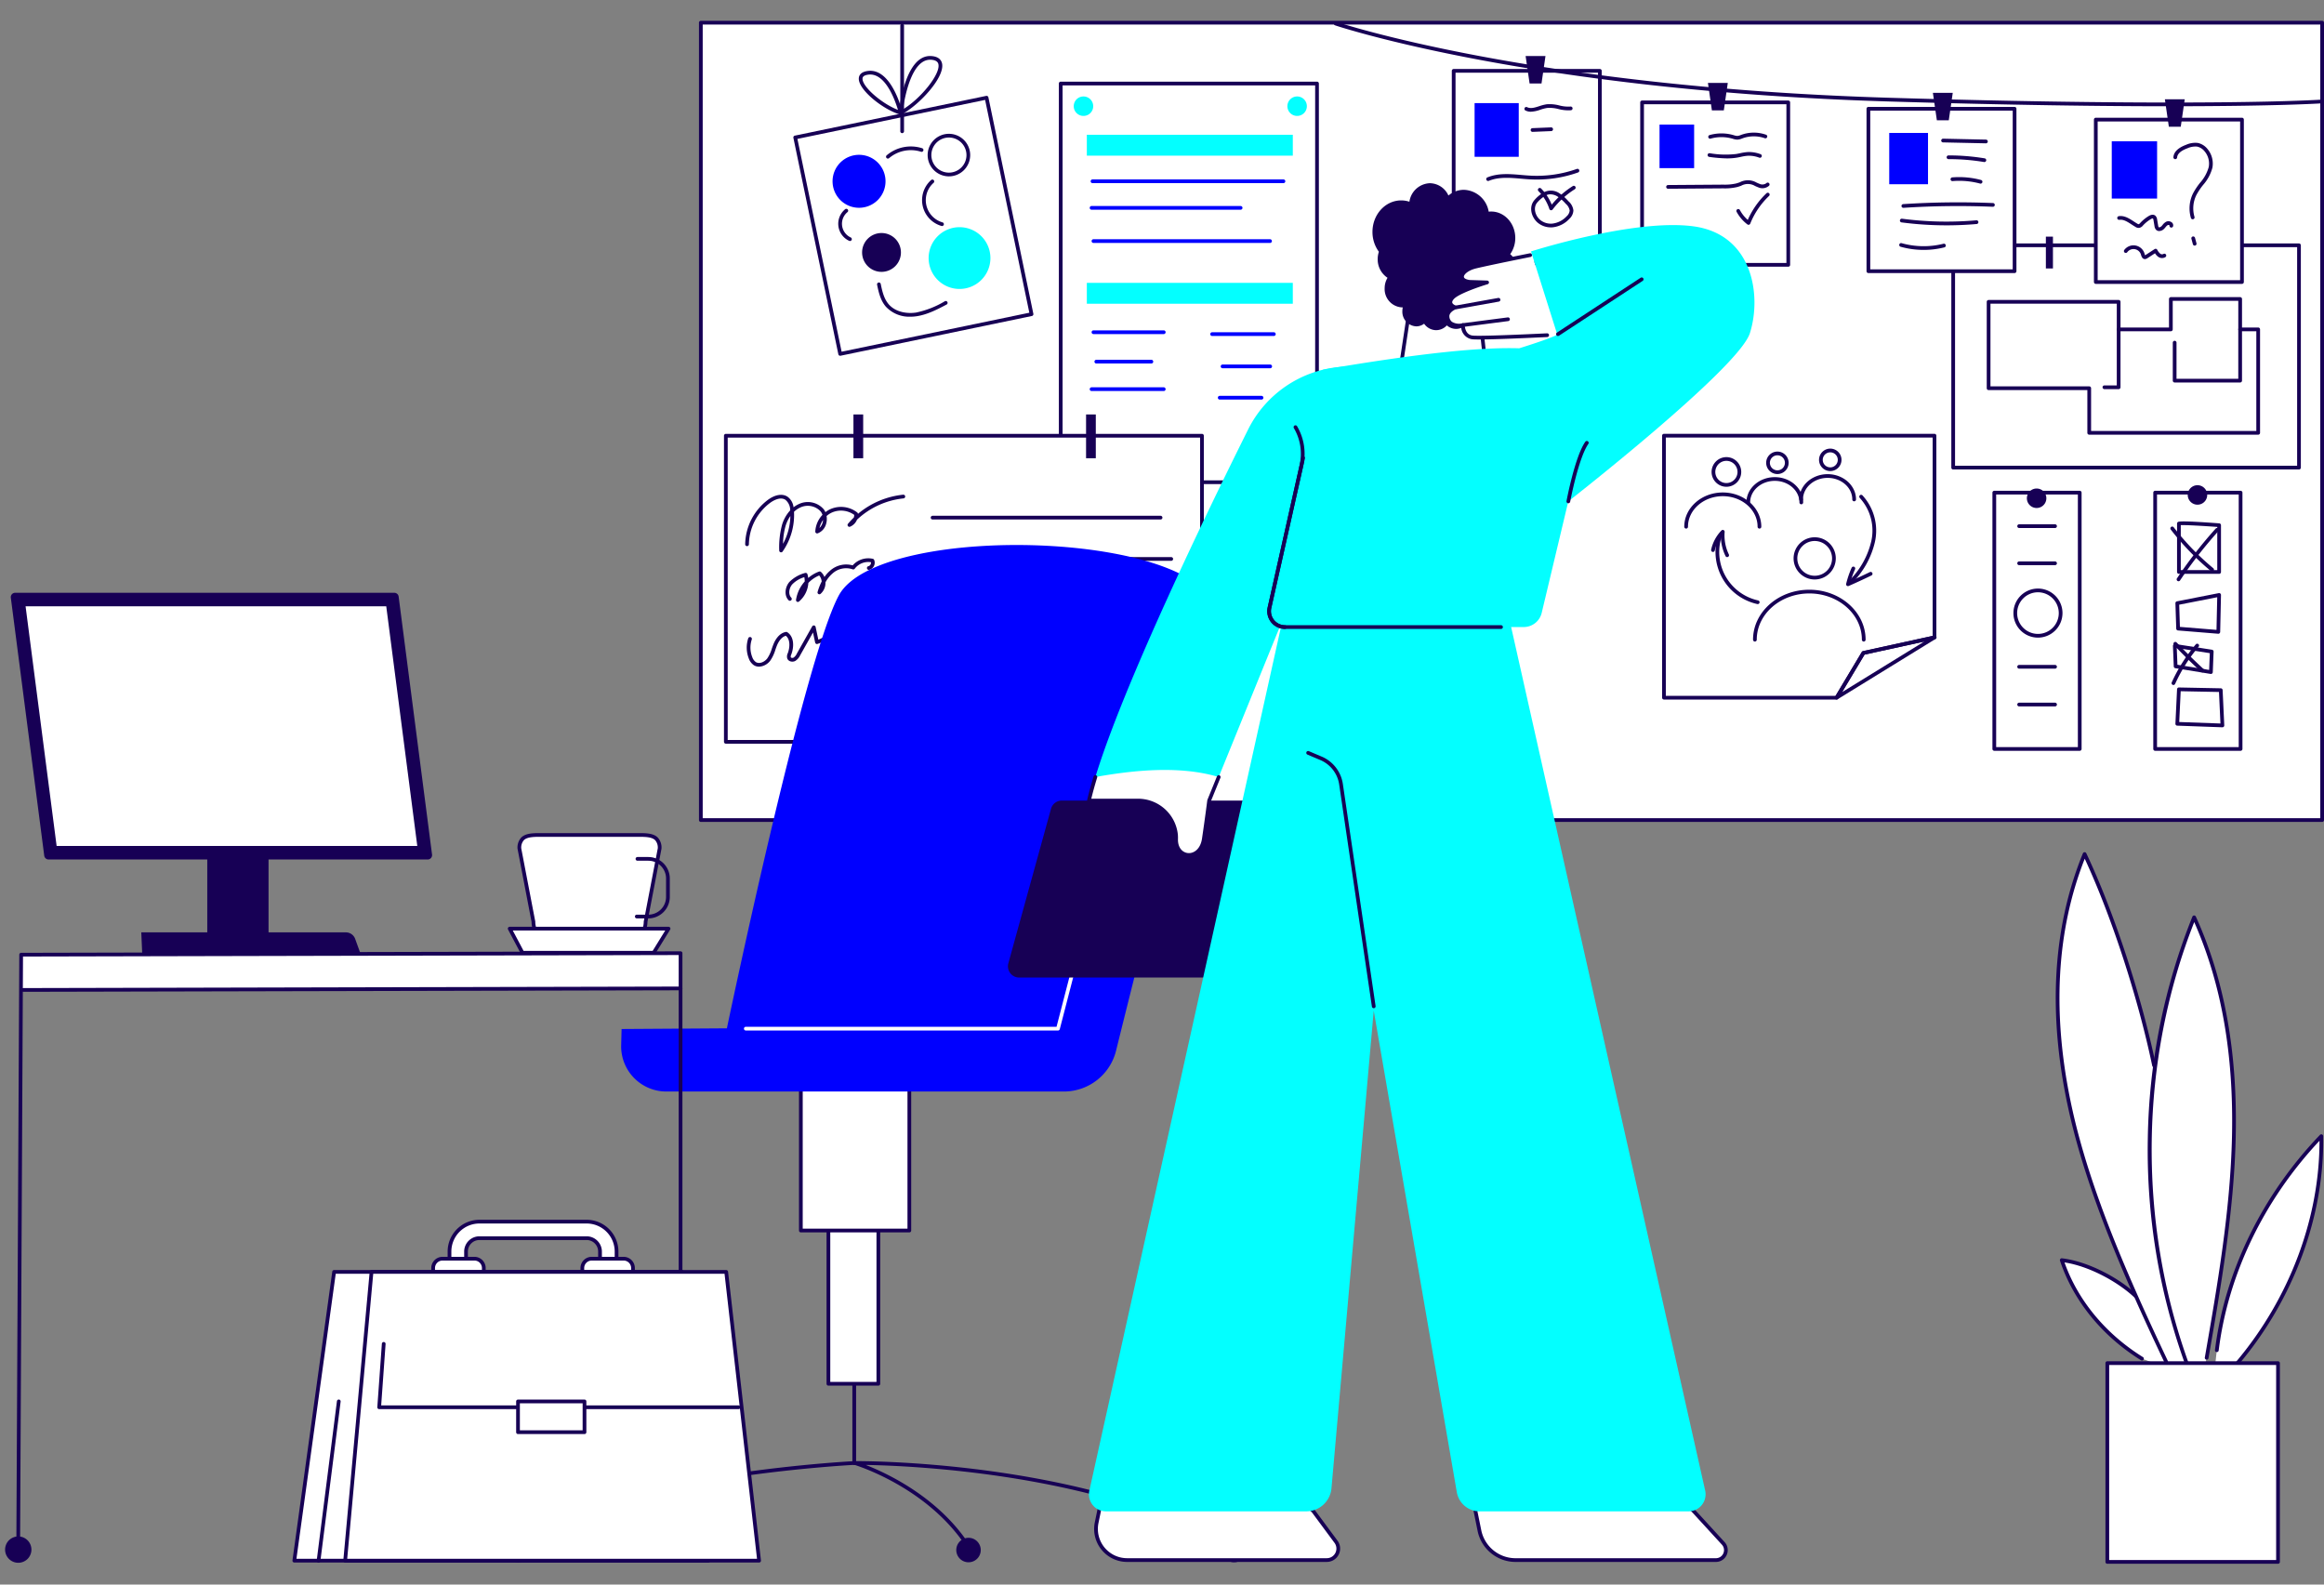 <svg xmlns="http://www.w3.org/2000/svg" xmlns:xlink="http://www.w3.org/1999/xlink" width="660" height="450" viewBox="0 0 660 450"><rect x="0" y="0" width="660" height="450" fill="#808080" stroke="none"/><defs><clipPath id="a"><rect width="658.552" height="438.175" fill="none"/></clipPath><clipPath id="c"><rect width="660" height="450"/></clipPath></defs><g id="b" clip-path="url(#c)"><g transform="translate(1.448 5.914)"><rect width="460.435" height="226.444" transform="translate(197.589 0.528)" fill="#fff"/><g clip-path="url(#a)"><path d="M834.241,227.5H373.8a.528.528,0,0,1-.528-.528V.528A.527.527,0,0,1,373.8,0H834.241a.528.528,0,0,1,.528.528V226.972a.528.528,0,0,1-.528.528m-459.908-1.056h459.38V1.056H374.333Z" transform="translate(-176.217)" fill="#170055"/><rect width="98.206" height="63.132" transform="translate(553.247 63.753)" fill="#fff"/><path d="M1145.71,183.952H1047.5a.528.528,0,0,1-.528-.528V120.292a.527.527,0,0,1,.528-.528h98.206a.528.528,0,0,1,.528.528v63.132a.528.528,0,0,1-.528.528m-97.678-1.056h97.15V120.82h-97.15Z" transform="translate(-494.257 -56.538)" fill="#170055"/><rect width="2.008" height="9.034" transform="translate(579.567 61.29)" fill="#170055"/><rect width="2.008" height="9.034" transform="translate(627.547 61.29)" fill="#170055"/><path d="M1143.109,187.7h-47.985a.527.527,0,0,1-.528-.528V175.033H1066.55a.527.527,0,0,1-.528-.528V149.974a.528.528,0,0,1,.528-.528h36.932a.528.528,0,0,1,.528.528v7.29h13.771v-8.1a.527.527,0,0,1,.528-.528h19.679a.528.528,0,0,1,.528.528v8.1h4.594a.528.528,0,0,1,.528.528v29.383a.528.528,0,0,1-.528.528m-47.457-1.056h46.929V158.32h-4.594a.528.528,0,0,1-.528-.528v-8.1h-18.623v8.1a.528.528,0,0,1-.528.528h-14.827a.528.528,0,0,1-.528-.528V150.5h-35.876v23.476h28.047a.528.528,0,0,1,.528.528Z" transform="translate(-503.248 -70.169)" fill="#170055"/><path d="M1185.235,180.591h-18.6a.527.527,0,0,1-.528-.528V169.279a.528.528,0,1,1,1.056,0v10.255h17.544V165.506a.528.528,0,1,1,1.056,0v14.557a.527.527,0,0,1-.528.528" transform="translate(-550.497 -77.883)" fill="#170055"/><path d="M1132.891,182.477h-4.043a.528.528,0,1,1,0-1.056h3.515V165.506a.528.528,0,0,1,1.056,0V181.95a.528.528,0,0,1-.528.528" transform="translate(-532.658 -77.883)" fill="#170055"/><rect width="41.516" height="46.129" transform="translate(464.893 23.167)" fill="#fff"/><path d="M921.656,90.068H880.141a.527.527,0,0,1-.528-.528V43.412a.527.527,0,0,1,.528-.528h41.516a.527.527,0,0,1,.528.528V89.54a.527.527,0,0,1-.528.528m-40.988-1.056h40.46V43.94h-40.46Z" transform="translate(-415.248 -20.245)" fill="#170055"/><rect width="9.827" height="12.369" transform="translate(469.849 29.465)" fill="blue"/><path d="M924.435,62.134A4.366,4.366,0,0,1,923.2,61.9l-.166-.049a11.307,11.307,0,0,0-6.167,0,.528.528,0,0,1-.291-1.015,12.366,12.366,0,0,1,6.75,0l.174.051a3.218,3.218,0,0,0,1,.188,3.18,3.18,0,0,0,.925-.25l.194-.072a10.446,10.446,0,0,1,6.976-.022.528.528,0,1,1-.355.994,9.379,9.379,0,0,0-6.26.02l-.184.069a4.1,4.1,0,0,1-1.248.317l-.108,0" transform="translate(-432.516 -28.393)" fill="#170055"/><path d="M921.451,72.385a41.069,41.069,0,0,1-5.094-.423.528.528,0,1,1,.131-1.047,26.174,26.174,0,0,0,7.529.215c.353-.059.705-.134,1.057-.207a14.435,14.435,0,0,1,2.148-.338,9.283,9.283,0,0,1,3.695.6.528.528,0,0,1-.36.993,8.264,8.264,0,0,0-3.275-.543,13.349,13.349,0,0,0-1.99.318c-.365.077-.731.154-1.1.215a16.543,16.543,0,0,1-2.74.213" transform="translate(-432.376 -33.315)" fill="#170055"/><path d="M894.117,88.19a.528.528,0,0,1,0-1.056l15.682-.112a14.535,14.535,0,0,0,3.664-.335c.34-.092.677-.21,1.035-.334a4.935,4.935,0,0,1,4.756.086c.283.13.552.252.825.351a1.887,1.887,0,0,0,1.942-.173.527.527,0,1,1,.78.71,2.851,2.851,0,0,1-3.081.456c-.314-.113-.615-.251-.905-.384a3.954,3.954,0,0,0-3.969-.049c-.359.125-.73.255-1.107.357a15.336,15.336,0,0,1-3.932.372l-15.682.112Z" transform="translate(-421.846 -40.502)" fill="#170055"/><path d="M934.8,101.59a.528.528,0,0,1-.319-.107,11.122,11.122,0,0,1-3.055-3.565.528.528,0,1,1,.929-.5,10.046,10.046,0,0,0,2.23,2.79,23.342,23.342,0,0,1,5.305-7.563.528.528,0,1,1,.726.766,22.275,22.275,0,0,0-5.326,7.848.531.531,0,0,1-.349.313.537.537,0,0,1-.142.019" transform="translate(-439.679 -43.667)" fill="#170055"/><rect width="41.516" height="54.7" transform="translate(411.384 14.209)" fill="#fff"/><path d="M820.3,81.672H778.783a.528.528,0,0,1-.528-.528v-54.7a.528.528,0,0,1,.528-.528H820.3a.527.527,0,0,1,.528.528v54.7a.527.527,0,0,1-.528.528m-40.988-1.056h40.46V26.972h-40.46Z" transform="translate(-367.399 -12.234)" fill="#170055"/><rect width="12.538" height="15.249" transform="translate(417.326 23.366)" fill="blue"/><path d="M819.173,46.961a3.454,3.454,0,0,1-1.533-.339.528.528,0,1,1,.46-.95c1.01.488,2.187.112,3.433-.287a12.134,12.134,0,0,1,2.141-.545,10.775,10.775,0,0,1,3.556.33,9.9,9.9,0,0,0,3.18.32.534.534,0,0,1,.587.461.528.528,0,0,1-.461.587,10.948,10.948,0,0,1-3.52-.335,9.86,9.86,0,0,0-3.208-.316,11.305,11.305,0,0,0-1.952.5,9.042,9.042,0,0,1-2.682.571" transform="translate(-385.851 -21.145)" fill="#170055"/><path d="M797.3,83.066a.528.528,0,0,1-.2-1.016c3.071-1.266,6.431-.972,9.679-.691.894.078,1.818.158,2.711.2A34,34,0,0,0,822.5,79.646a.528.528,0,1,1,.355,1,35.037,35.037,0,0,1-13.418,1.976c-.913-.045-1.847-.127-2.75-.205-3.124-.273-6.352-.554-9.184.615a.534.534,0,0,1-.2.04" transform="translate(-376.142 -37.585)" fill="#170055"/><path d="M821.188,58.594a.528.528,0,0,1-.022-1.055l5.31-.221a.528.528,0,0,1,.044,1.055l-5.31.221h-.023" transform="translate(-387.418 -27.058)" fill="#170055"/><path d="M826.542,101.764a5.828,5.828,0,0,1-3.784-1.368c-1.708-1.489-2.558-4.322-.953-6.3a10.21,10.21,0,0,1,2.752-2.3,4.337,4.337,0,0,1,4.383.268,12.432,12.432,0,0,1,2.6,2.287,4.046,4.046,0,0,1,1.4,2.593,3.41,3.41,0,0,1-1.137,2.387,7.536,7.536,0,0,1-4.776,2.417c-.161.013-.322.02-.483.02m.438-.546h0Zm-.571-8.844a2.673,2.673,0,0,0-1.331.337,9.081,9.081,0,0,0-2.453,2.046c-1.172,1.445-.518,3.671.826,4.843a4.791,4.791,0,0,0,3.485,1.092,6.577,6.577,0,0,0,4.1-2.093,2.449,2.449,0,0,0,.846-1.64,3.184,3.184,0,0,0-1.111-1.888,11.664,11.664,0,0,0-2.372-2.1,3.917,3.917,0,0,0-1.989-.593" transform="translate(-387.555 -43.109)" fill="#170055"/><path d="M828.319,95.685a.551.551,0,0,1-.088-.007.527.527,0,0,1-.414-.356,12.94,12.94,0,0,0-3.109-5.075.528.528,0,0,1,.749-.744,14,14,0,0,1,3.033,4.588,24.776,24.776,0,0,1,5.98-5.266.528.528,0,1,1,.562.894,23.748,23.748,0,0,0-6.292,5.758.525.525,0,0,1-.42.209" transform="translate(-389.256 -41.894)" fill="#170055"/><rect width="41.516" height="46.129" transform="translate(529.165 24.973)" fill="#fff"/><path d="M1043.4,93.488h-41.516a.528.528,0,0,1-.528-.528V46.832a.527.527,0,0,1,.528-.528H1043.4a.528.528,0,0,1,.528.528V92.96a.528.528,0,0,1-.528.528m-40.988-1.056h40.46V47.36h-40.46Z" transform="translate(-472.723 -21.859)" fill="#170055"/><rect width="11.013" height="14.571" transform="translate(535.081 31.837)" fill="blue"/><path d="M1054.217,64.717h-.011l-12.163-.265a.528.528,0,0,1-.516-.539.551.551,0,0,1,.539-.517l12.163.265a.528.528,0,0,1-.011,1.056" transform="translate(-491.684 -29.928)" fill="#170055"/><path d="M1055.171,74.281a.488.488,0,0,1-.087-.007,61.6,61.6,0,0,0-10.008-.82h-.093a.528.528,0,0,1,0-1.056h.094a62.585,62.585,0,0,1,10.18.835.528.528,0,0,1-.085,1.048" transform="translate(-493.067 -34.177)" fill="#170055"/><path d="M1055.08,85.925a.529.529,0,0,1-.137-.018,22.993,22.993,0,0,0-7.815-.706.528.528,0,0,1-.086-1.053,24.013,24.013,0,0,1,8.173.739.528.528,0,0,1-.136,1.038" transform="translate(-494.059 -39.687)" fill="#170055"/><path d="M1020.688,99.2a.528.528,0,0,1-.034-1.055,241.867,241.867,0,0,1,25.5-.3.528.528,0,0,1-.043,1.055,241.46,241.46,0,0,0-25.389.3h-.034" transform="translate(-481.598 -46.094)" fill="#170055"/><path d="M1032.536,108.325a98.243,98.243,0,0,1-12.777-.833.528.528,0,0,1,.137-1.047,97.266,97.266,0,0,0,21.117.454.528.528,0,1,1,.091,1.052c-2.846.25-5.708.374-8.569.374" transform="translate(-481.191 -50.249)" fill="#170055"/><path d="M1025.883,121.5a24.2,24.2,0,0,1-6.552-.9.528.528,0,1,1,.286-1.017,23.19,23.19,0,0,0,11.885.172.528.528,0,1,1,.257,1.024,24.2,24.2,0,0,1-5.876.723" transform="translate(-481.024 -56.443)" fill="#170055"/><rect width="41.516" height="46.129" transform="translate(593.745 28.048)" fill="#fff"/><path d="M1165.731,99.313h-41.516a.528.528,0,0,1-.528-.528V52.657a.528.528,0,0,1,.528-.528h41.516a.528.528,0,0,1,.528.528V98.785a.528.528,0,0,1-.528.528m-40.988-1.056h40.46V53.185h-40.46Z" transform="translate(-530.471 -24.609)" fill="#170055"/><rect width="12.876" height="16.265" transform="translate(598.278 34.209)" fill="blue"/><path d="M1171.908,87.318a.527.527,0,0,1-.506-.377,9.654,9.654,0,0,1,.582-6.935,19.209,19.209,0,0,1,2.034-3.072,11.128,11.128,0,0,0,2.45-4.47,5.424,5.424,0,0,0-1.3-4.588,3.677,3.677,0,0,0-2.011-1.2,5.479,5.479,0,0,0-2.75.479c-1.849.687-2.832,1.563-2.922,2.6a.528.528,0,1,1-1.052-.091c.128-1.481,1.341-2.659,3.605-3.5a6.4,6.4,0,0,1,3.3-.529,4.723,4.723,0,0,1,2.61,1.526,6.5,6.5,0,0,1,1.563,5.5,12.082,12.082,0,0,1-2.646,4.911,18.466,18.466,0,0,0-1.929,2.9,8.592,8.592,0,0,0-.517,6.169.529.529,0,0,1-.506.678" transform="translate(-550.648 -30.959)" fill="#170055"/><path d="M1177.036,118.591a.526.526,0,0,1-.509-.391l-.418-1.556a.528.528,0,0,1,1.02-.273l.417,1.555a.528.528,0,0,1-.511.665" transform="translate(-555.21 -54.752)" fill="#170055"/><path d="M1148.149,108.944h-.011a1.239,1.239,0,0,1-.894-.368,1.856,1.856,0,0,1-.438-1.041l-.289-1.7a1.013,1.013,0,0,0-.144-.446c-.061-.046-.286-.034-.664.2a10.292,10.292,0,0,0-2.168,1.771,1.834,1.834,0,0,1-1.094.693,1.672,1.672,0,0,1-1.04-.285c-.371-.213-.739-.453-1.1-.686-1.173-.766-2.281-1.493-3.477-1.319a.528.528,0,0,1-.148-1.046c1.585-.223,2.916.642,4.2,1.481.36.234.7.456,1.045.654a.878.878,0,0,0,.392.152c.117-.014.292-.2.432-.351a11.409,11.409,0,0,1,2.4-1.965c1-.61,1.6-.337,1.874-.121a1.679,1.679,0,0,1,.526,1.093l.289,1.7a1.081,1.081,0,0,0,.151.478.186.186,0,0,0,.148.052,1.073,1.073,0,0,0,.63-.3c.122-.12.232-.255.343-.389a3.155,3.155,0,0,1,1.021-.905,1.533,1.533,0,0,1,1.559.177,1.054,1.054,0,0,1,.408,1.058.528.528,0,1,1-1.033-.218.517.517,0,0,0-.474-.068,2.29,2.29,0,0,0-.668.63c-.133.16-.267.32-.414.466a2.046,2.046,0,0,1-1.369.6" transform="translate(-536.393 -49.246)" fill="#170055"/><path d="M1145.8,124.687c-.78,0-1.012-.809-1.137-1.245a2.208,2.208,0,0,0-3.894-.72.528.528,0,0,1-.846-.632,3.264,3.264,0,0,1,5.753,1.055,2.68,2.68,0,0,0,.163.46l.08-.052,2.612-1.706a.528.528,0,0,1,.746.179,3.508,3.508,0,0,0,.837,1.105.831.831,0,0,0,.891.117.528.528,0,0,1,.608.864,1.853,1.853,0,0,1-2.125-.131,3.416,3.416,0,0,1-.841-.95l-2.151,1.4a1.26,1.26,0,0,1-.686.251Z" transform="translate(-538.088 -57.019)" fill="#170055"/><path d="M952.288,24.494c-19.034,0-45.107-.317-79.6-1.348C770.8,20.1,715.692,1.7,715.147,1.519a.528.528,0,0,1,.34-1c.544.184,55.526,18.529,157.233,21.569,89.1,2.664,122.014.562,122.336.54a.535.535,0,0,1,.562.491.529.529,0,0,1-.492.562c-.2.013-12.67.81-42.839.81" transform="translate(-337.438 -0.232)" fill="#170055"/><path d="M1041.565,46.535h-3.385l-1.129-7.8h5.642Z" transform="translate(-489.572 -18.286)" fill="#170055"/><path d="M1166.356,49.993h-3.385l-1.128-7.8h5.642Z" transform="translate(-548.483 -19.919)" fill="#170055"/><path d="M920.546,41.192h-3.385l-1.129-7.8h5.642Z" transform="translate(-432.441 -15.764)" fill="#170055"/><path d="M822.473,26.732h-3.385l-1.129-7.8H823.6Z" transform="translate(-386.143 -8.938)" fill="#170055"/><rect width="72.785" height="113.222" transform="translate(299.791 17.802)" fill="#fff"/><path d="M640.186,147H567.4a.528.528,0,0,1-.528-.528V33.25a.527.527,0,0,1,.528-.528h72.785a.528.528,0,0,1,.528.528V146.472a.528.528,0,0,1-.528.528m-72.257-1.056h71.729V33.778H567.929Z" transform="translate(-267.61 -15.447)" fill="#170055"/><path d="M580.4,43.452a2.765,2.765,0,1,1-2.765-2.765,2.765,2.765,0,0,1,2.765,2.765" transform="translate(-271.384 -19.208)" fill="#03ffff"/><path d="M695.336,43.452a2.765,2.765,0,1,1-2.765-2.765,2.765,2.765,0,0,1,2.765,2.765" transform="translate(-325.644 -19.208)" fill="#03ffff"/><rect width="58.498" height="5.931" transform="translate(307.204 32.36)" fill="#03ffff"/><rect width="58.498" height="5.931" transform="translate(307.204 74.413)" fill="#03ffff"/><path d="M638.724,86.373H584.507a.528.528,0,1,1,0-1.056h54.217a.528.528,0,1,1,0,1.056" transform="translate(-275.685 -40.277)" fill="blue"/><path d="M626.319,100.671H584a.528.528,0,1,1,0-1.056h42.323a.528.528,0,1,1,0,1.056" transform="translate(-275.444 -47.026)" fill="blue"/><path d="M635.158,118.544H585.017a.528.528,0,1,1,0-1.056h50.141a.528.528,0,1,1,0,1.056" transform="translate(-275.926 -55.464)" fill="blue"/><path d="M604.974,167.566H585.018a.528.528,0,1,1,0-1.056h19.956a.528.528,0,0,1,0,1.056" transform="translate(-275.926 -78.606)" fill="blue"/><path d="M602.185,183.395H586.55a.528.528,0,1,1,0-1.056h15.635a.528.528,0,0,1,0,1.056" transform="translate(-276.65 -86.079)" fill="blue"/><path d="M604.484,198.2H584a.528.528,0,1,1,0-1.056h20.488a.528.528,0,0,1,0,1.056" transform="translate(-275.444 -93.069)" fill="blue"/><path d="M666.372,168.586H648.848a.528.528,0,0,1,0-1.056h17.524a.528.528,0,1,1,0,1.056" transform="translate(-306.059 -79.088)" fill="blue"/><path d="M667.987,185.949H654.465a.528.528,0,1,1,0-1.056h13.522a.528.528,0,0,1,0,1.056" transform="translate(-308.711 -87.284)" fill="blue"/><path d="M664.806,202.8H652.933a.528.528,0,1,1,0-1.056h11.873a.528.528,0,0,1,0,1.056" transform="translate(-307.988 -95.239)" fill="blue"/><rect width="135.218" height="86.926" transform="translate(204.685 117.828)" fill="#fff"/><path d="M522.466,310.174H387.249a.528.528,0,0,1-.528-.528V222.72a.528.528,0,0,1,.528-.528H522.466a.528.528,0,0,1,.528.528v86.926a.528.528,0,0,1-.528.528m-134.69-1.056H521.939v-85.87H387.777Z" transform="translate(-182.563 -104.893)" fill="#170055"/><rect width="2.764" height="12.438" transform="translate(240.926 111.786)" fill="#170055"/><rect width="2.764" height="12.438" transform="translate(306.988 111.786)" fill="#170055"/><path d="M408.32,271.287a.541.541,0,0,1-.16-.025.527.527,0,0,1-.368-.505,24.821,24.821,0,0,1,.8-7.291,10.575,10.575,0,0,1,2.314-4.1,3.8,3.8,0,0,0-1.354-3c-1.559-1.015-3.713.4-4.336.856A15.035,15.035,0,0,0,399.178,269a.528.528,0,0,1-.528.523h0a.528.528,0,0,1-.523-.533,16.113,16.113,0,0,1,6.47-12.625c2.031-1.488,4.1-1.821,5.536-.89a4.294,4.294,0,0,1,1.725,3.017,7.291,7.291,0,0,1,1.356-.845,5.976,5.976,0,0,1,7.2,1.388,4.034,4.034,0,0,1,.5.839,7.025,7.025,0,0,1,1.425-.867,7.5,7.5,0,0,1,7.608.954.529.529,0,0,1,.2.363c0,.012,0,.022,0,.034a23.744,23.744,0,0,1,12.838-5.444.528.528,0,0,1,.105,1.051,22.684,22.684,0,0,0-13.2,6.039A3.667,3.667,0,0,1,427.929,264a.528.528,0,0,1-.607-.827,23.157,23.157,0,0,1,1.646-1.759,2.49,2.49,0,0,0,.126-.767,6.424,6.424,0,0,0-6.327-.674,6.064,6.064,0,0,0-1.53,1,4.975,4.975,0,0,1-.122,2.205,3.935,3.935,0,0,1-2.375,2.7.527.527,0,0,1-.708-.519,7.462,7.462,0,0,1,2.039-4.72,3.168,3.168,0,0,0-.5-.953,4.971,4.971,0,0,0-5.908-1.084,6.517,6.517,0,0,0-1.672,1.165,18.153,18.153,0,0,1-3.239,11.293.527.527,0,0,1-.432.225m2.637-10.313a10.035,10.035,0,0,0-1.357,2.8,19.207,19.207,0,0,0-.722,5.079,17.13,17.13,0,0,0,2.079-7.883m9.287,1.119a6.455,6.455,0,0,0-1.014,2.269,3.211,3.211,0,0,0,.872-1.474,3.943,3.943,0,0,0,.143-.8" transform="translate(-187.946 -120.341)" fill="#170055"/><path d="M563.216,267.309H498.475a.528.528,0,0,1,0-1.056h64.741a.528.528,0,0,1,0,1.056" transform="translate(-235.071 -125.693)" fill="#170055"/><path d="M423.342,301.516a.529.529,0,0,1-.522-.6,10.172,10.172,0,0,1,2.47-5.216,6.126,6.126,0,0,0-.109-1.222,7.907,7.907,0,0,0-3.447,2.056c-.882,1.029-1.2,2.791-.26,3.771a.528.528,0,0,1-.763.729c-1.375-1.439-.956-3.813.221-5.187a9.81,9.81,0,0,1,4.454-2.558.528.528,0,0,1,.676.351,6.863,6.863,0,0,1,.224,1.073,9.862,9.862,0,0,1,3.077-1.825.527.527,0,0,1,.533.1,3.815,3.815,0,0,1,.991,1.442,9.418,9.418,0,0,1,1.577-1.768,6.845,6.845,0,0,1,6.445-1.535,5.9,5.9,0,0,1,5.73-1.864.528.528,0,0,1,.35.281,2.08,2.08,0,0,1-1.4,2.852.528.528,0,0,1-.214-1.034.95.95,0,0,0,.628-.533,1.035,1.035,0,0,0,.1-.6,4.818,4.818,0,0,0-4.6,1.837.532.532,0,0,1-.625.175,5.764,5.764,0,0,0-5.732,1.221,8.959,8.959,0,0,0-1.965,2.483c0,.059,0,.117,0,.175a4.1,4.1,0,0,1-1.387,3.094.527.527,0,0,1-.847-.55,16.011,16.011,0,0,1,1.162-2.956,3.036,3.036,0,0,0-.706-1.711,9.023,9.023,0,0,0-3.084,2.124,7.534,7.534,0,0,1-2.65,5.274.526.526,0,0,1-.335.121" transform="translate(-198.203 -136.484)" fill="#170055"/><path d="M569.631,289.54H505.647a.528.528,0,1,1,0-1.056h63.984a.528.528,0,1,1,0,1.056" transform="translate(-238.457 -136.188)" fill="#170055"/><path d="M402.438,336.949a2.681,2.681,0,0,1-1.474-.424,3.849,3.849,0,0,1-1.416-1.9,8.388,8.388,0,0,1-.163-5.708.528.528,0,1,1,1,.336,7.316,7.316,0,0,0,.142,4.979,2.863,2.863,0,0,0,1.007,1.407c1.009.647,2.513-.022,3.283-1.055a9.979,9.979,0,0,0,1.27-2.742c.153-.439.311-.892.494-1.333.465-1.127,1.54-3.069,3.51-3.416a.535.535,0,0,1,.378.077c1.954,1.264,1.985,4.081,1.149,6.313a1.4,1.4,0,0,0-.158.762.305.305,0,0,0,.193.175.768.768,0,0,0,.6-.031,2.741,2.741,0,0,0,.948-1.159l4.346-7.71a.528.528,0,0,1,.976.149l.773,3.617a15.087,15.087,0,0,0,3.717-2.142.528.528,0,1,1,.652.831,16.161,16.161,0,0,1-4.58,2.519.528.528,0,0,1-.692-.387l-.611-2.854-3.662,6.5a3.693,3.693,0,0,1-1.378,1.576,1.818,1.818,0,0,1-1.485.076,1.351,1.351,0,0,1-.8-.816,2.122,2.122,0,0,1,.163-1.455c.645-1.718.721-3.94-.556-4.949-1.347.363-2.145,1.85-2.51,2.732-.171.414-.324.853-.472,1.278a10.931,10.931,0,0,1-1.421,3.025,4.255,4.255,0,0,1-3.226,1.736" transform="translate(-188.342 -153.544)" fill="#170055"/><rect width="55.503" height="62.782" transform="translate(224.388 33.122) rotate(-11.734)" fill="#fff"/><path d="M437.338,114.173a.528.528,0,0,1-.517-.421l-12.768-61.47a.528.528,0,0,1,.41-.625L478.806,40.37a.528.528,0,0,1,.624.41l12.768,61.47a.529.529,0,0,1-.41.625l-54.344,11.287a.567.567,0,0,1-.107.011M425.194,52.584l12.552,60.436,53.31-11.072L478.5,41.512Z" transform="translate(-200.182 -19.053)" fill="#170055"/><path d="M482.1,32.63a.527.527,0,0,1-.528-.528V2.076a.528.528,0,0,1,1.056,0V32.1a.527.527,0,0,1-.528.528" transform="translate(-227.341 -0.731)" fill="#170055"/><path d="M471.141,39.329a.529.529,0,0,1-.148-.021c-4.96-1.447-12-7.144-11.74-10.345.063-.791.562-1.786,2.582-2.039,6.71-.856,9.7,11.239,9.82,11.754a.527.527,0,0,1-.514.65m-8.655-11.389a4.159,4.159,0,0,0-.52.032c-1.59.2-1.643.858-1.66,1.076-.182,2.273,5.474,7.19,10.062,8.935-.792-2.661-3.4-10.043-7.882-10.043" transform="translate(-216.801 -12.69)" fill="#170055"/><path d="M481.307,35.573a.528.528,0,0,1-.525-.579c.067-.679,1.715-16.636,9.277-16.053,2.15.159,2.819,1.251,3,2.138.81,3.937-6.59,11.877-11.51,14.435a.529.529,0,0,1-.243.059m8.374-15.59c-5.311,0-7.24,10.684-7.72,14.088,5.1-3.09,10.636-10,10.064-12.779-.059-.288-.239-1.164-2.046-1.3-.1-.007-.2-.011-.3-.011" transform="translate(-226.966 -8.934)" fill="#170055"/><path d="M460.173,79.6a7.52,7.52,0,1,1-7.52-7.52,7.52,7.52,0,0,1,7.52,7.52" transform="translate(-210.139 -34.027)" fill="blue"/><path d="M508.307,67.291a5.514,5.514,0,1,1-5.515-5.514,5.515,5.515,0,0,1,5.515,5.514" transform="translate(-234.755 -29.164)" fill="#fff"/><path d="M502.32,72.861a6.042,6.042,0,1,1,6.043-6.043,6.05,6.05,0,0,1-6.043,6.043m0-11.029a4.986,4.986,0,1,0,4.987,4.986,4.992,4.992,0,0,0-4.987-4.986" transform="translate(-234.283 -28.691)" fill="#170055"/><path d="M514.359,119.772A8.773,8.773,0,1,1,505.586,111a8.773,8.773,0,0,1,8.773,8.773" transform="translate(-234.536 -52.4)" fill="#03ffff"/><path d="M472.048,119.665a5.514,5.514,0,1,1-5.514-5.514,5.515,5.515,0,0,1,5.514,5.514" transform="translate(-217.638 -53.888)" fill="#170055"/><path d="M474.431,71.025a.528.528,0,0,1-.345-.927,10.6,10.6,0,0,1,10.105-2.006.528.528,0,0,1-.334,1,9.53,9.53,0,0,0-9.081,1.8.525.525,0,0,1-.345.129" transform="translate(-223.721 -31.902)" fill="#170055"/><path d="M498.955,98.589a.536.536,0,0,1-.146-.021,7.624,7.624,0,0,1-2.944-13.04.528.528,0,1,1,.7.791A6.568,6.568,0,0,0,499.1,97.554a.528.528,0,0,1-.146,1.035" transform="translate(-232.876 -40.314)" fill="#170055"/><path d="M478.522,150.473a9.089,9.089,0,0,1-6.973-2.873c-1.467-1.719-2.007-3.922-2.472-6.217a.528.528,0,0,1,1.035-.209c.437,2.154.937,4.213,2.24,5.741,1.978,2.317,5.313,2.749,7.777,2.382a26.314,26.314,0,0,0,8.195-3.218.528.528,0,1,1,.493.934c-2.546,1.344-5.432,2.867-8.532,3.329a11.938,11.938,0,0,1-1.762.132" transform="translate(-221.437 -66.446)" fill="#170055"/><path d="M451.522,110.279a.519.519,0,0,1-.22-.049,5.337,5.337,0,0,1-1.162-8.966.528.528,0,1,1,.671.815,4.282,4.282,0,0,0,.932,7.192.528.528,0,0,1-.221,1.007" transform="translate(-211.587 -47.748)" fill="#170055"/><path d="M1093.875,326.649h-24.261a.528.528,0,0,1-.528-.528V253.336a.527.527,0,0,1,.528-.528h24.261a.527.527,0,0,1,.528.528v72.785a.528.528,0,0,1-.528.528m-23.733-1.056h23.206V253.864h-23.206Z" transform="translate(-504.695 -119.346)" fill="#170055"/><path d="M1093.147,254.357a2.765,2.765,0,1,1-2.765-2.765,2.765,2.765,0,0,1,2.765,2.765" transform="translate(-513.443 -118.772)" fill="#170055"/><path d="M1093.179,271.9h-10.2a.528.528,0,1,1,0-1.056h10.2a.528.528,0,1,1,0,1.056" transform="translate(-511.006 -127.862)" fill="#170055"/><path d="M1093.179,291.872h-10.2a.528.528,0,1,1,0-1.056h10.2a.528.528,0,1,1,0,1.056" transform="translate(-511.006 -137.289)" fill="#170055"/><path d="M1093.179,347.544h-10.2a.528.528,0,1,1,0-1.056h10.2a.528.528,0,1,1,0,1.056" transform="translate(-511.006 -163.57)" fill="#170055"/><path d="M1093.179,367.852h-10.2a.528.528,0,1,1,0-1.056h10.2a.528.528,0,1,1,0,1.056" transform="translate(-511.006 -173.157)" fill="#170055"/><path d="M1087.344,319.339a6.966,6.966,0,1,1,6.966-6.966,6.974,6.974,0,0,1-6.966,6.966m0-12.876a5.91,5.91,0,1,0,5.91,5.91,5.917,5.917,0,0,0-5.91-5.91" transform="translate(-510.026 -144.177)" fill="#170055"/><path d="M940.945,297.628H891.911a.527.527,0,0,1-.528-.528V222.7a.528.528,0,0,1,.528-.528H968.74a.528.528,0,0,1,.528.528v57.3a.528.528,0,0,1-.415.515l-19.969,4.353L941.4,297.372a.528.528,0,0,1-.453.256m-48.506-1.056h48.207l7.449-12.448a.531.531,0,0,1,.341-.245l19.776-4.311V223.225H892.439Z" transform="translate(-420.805 -104.882)" fill="#170055"/><path d="M984.793,348.829a.528.528,0,0,1-.453-.8l7.6-12.705a.525.525,0,0,1,.34-.244l20.246-4.441a.528.528,0,0,1,.39.966L985.07,348.75a.525.525,0,0,1-.277.079m7.939-12.767-6.378,10.658,23.36-14.382Z" transform="translate(-464.652 -156.082)" fill="#170055"/><path d="M924.656,263.971a.527.527,0,0,1-.528-.528c0-4.782-4.434-8.673-9.883-8.673s-9.882,3.89-9.882,8.673a.528.528,0,1,1-1.056,0c0-5.364,4.906-9.728,10.938-9.728s10.939,4.364,10.939,9.728a.527.527,0,0,1-.528.528" transform="translate(-426.434 -119.774)" fill="#170055"/><path d="M922.212,243.121a4.209,4.209,0,1,1,4.209-4.208,4.213,4.213,0,0,1-4.209,4.208m0-7.361a3.153,3.153,0,1,0,3.153,3.153,3.157,3.157,0,0,0-3.153-3.153" transform="translate(-433.371 -110.799)" fill="#170055"/><path d="M971.738,320.75a.527.527,0,0,1-.528-.528c0-7.24-6.7-13.13-14.927-13.13s-14.927,5.89-14.927,13.13a.528.528,0,1,1-1.056,0c0-7.822,7.17-14.186,15.983-14.186s15.983,6.364,15.983,14.186a.527.527,0,0,1-.528.528" transform="translate(-443.897 -144.474)" fill="#170055"/><path d="M968.109,289.8a5.992,5.992,0,1,1,5.992-5.992,6,6,0,0,1-5.992,5.992m0-10.928a4.936,4.936,0,1,0,4.937,4.937,4.942,4.942,0,0,0-4.937-4.937" transform="translate(-454.197 -131.15)" fill="#170055"/><path d="M952.325,253.179a.527.527,0,0,1-.528-.528c0-3.377-3.14-6.125-7-6.125s-7,2.748-7,6.125a.528.528,0,1,1-1.056,0c0-3.959,3.614-7.181,8.056-7.181s8.056,3.221,8.056,7.181a.527.527,0,0,1-.528.528" transform="translate(-442.217 -115.882)" fill="#170055"/><path d="M950.559,238.1a3.189,3.189,0,1,1,3.189-3.189,3.193,3.193,0,0,1-3.189,3.189m0-5.323a2.134,2.134,0,1,0,2.133,2.134,2.136,2.136,0,0,0-2.133-2.134" transform="translate(-447.235 -109.392)" fill="#170055"/><path d="M980.759,251.574a.527.527,0,0,1-.528-.528c0-3.377-3.14-6.125-7-6.125s-7,2.748-7,6.125a.528.528,0,1,1-1.056,0c0-3.959,3.614-7.181,8.056-7.181s8.056,3.221,8.056,7.181a.527.527,0,0,1-.528.528" transform="translate(-455.64 -115.124)" fill="#170055"/><path d="M978.992,236.5a3.189,3.189,0,1,1,3.19-3.189,3.193,3.193,0,0,1-3.19,3.189m0-5.323a2.134,2.134,0,1,0,2.134,2.134,2.136,2.136,0,0,0-2.134-2.134" transform="translate(-460.657 -108.634)" fill="#170055"/><path d="M991.771,280.491a.528.528,0,0,1-.377-.9,23.134,23.134,0,0,0,6.544-11.487,13.735,13.735,0,0,0-3.278-12.252.528.528,0,0,1,.748-.745,14.8,14.8,0,0,1,3.566,13.2,24.17,24.17,0,0,1-6.826,12.024.526.526,0,0,1-.377.158" transform="translate(-467.946 -120.359)" fill="#170055"/><path d="M932.122,296a.574.574,0,0,1-.115-.012A15.136,15.136,0,0,1,920.885,276.5a.528.528,0,1,1,1,.328,14.08,14.08,0,0,0,10.347,18.127.528.528,0,0,1-.114,1.044" transform="translate(-434.387 -130.357)" fill="#170055"/><path d="M990.9,299.124a.527.527,0,0,1-.513-.651,26.306,26.306,0,0,1,1.568-4.59.528.528,0,0,1,.963.432,25.3,25.3,0,0,0-1.227,3.354c1.821-.811,3.639-1.658,5.417-2.523a.528.528,0,1,1,.462.95c-2.116,1.03-4.288,2.034-6.458,2.984a.524.524,0,0,1-.212.044" transform="translate(-467.538 -138.589)" fill="#170055"/><path d="M922.314,281.579a.528.528,0,0,1-.476-.3,13.45,13.45,0,0,1-1.333-5.411,10.205,10.205,0,0,0-1.71,3.815.528.528,0,1,1-1.032-.222,11.251,11.251,0,0,1,2.929-5.448.528.528,0,0,1,.9.412,12.385,12.385,0,0,0,1.193,6.393.528.528,0,0,1-.475.758" transform="translate(-433.253 -129.283)" fill="#170055"/><path d="M1180.406,326.649h-24.262a.528.528,0,0,1-.528-.528V253.336a.527.527,0,0,1,.528-.528h24.262a.528.528,0,0,1,.528.528v72.785a.528.528,0,0,1-.528.528m-23.734-1.056h23.206V253.864h-23.206Z" transform="translate(-545.544 -119.346)" fill="#170055"/><path d="M1179.678,252.575a2.765,2.765,0,1,1-2.765-2.765,2.765,2.765,0,0,1,2.765,2.765" transform="translate(-554.292 -117.93)" fill="#170055"/><path d="M1180.347,284.173h-11.419a.528.528,0,0,1-.528-.528v-13.75a.526.526,0,0,1,.155-.373c.207-.208.518-.521,11.831.313a.527.527,0,0,1,.489.526v13.285a.528.528,0,0,1-.528.528m-10.892-1.056h10.364V270.852c-4.336-.314-9.019-.572-10.364-.51Z" transform="translate(-551.579 -127.125)" fill="#170055"/><path d="M1179.7,319.387l-.043,0-11.419-.932a.528.528,0,0,1-.485-.509l-.233-7.225a.526.526,0,0,1,.426-.535l11.885-2.331a.529.529,0,0,1,.63.53l-.233,10.488a.527.527,0,0,1-.528.516m-10.907-1.947,10.392.848.206-9.271-10.8,2.118Z" transform="translate(-551.162 -145.327)" fill="#170055"/><path d="M1176.975,343.728a.585.585,0,0,1-.086-.006l-10.021-1.631a.528.528,0,0,1-.442-.5l-.233-5.826a.528.528,0,0,1,.608-.543l10.487,1.631a.527.527,0,0,1,.447.543l-.233,5.826a.528.528,0,0,1-.527.507m-9.511-2.611,9.007,1.466.19-4.76-9.387-1.46Z" transform="translate(-550.537 -158.249)" fill="#170055"/><path d="M1180.862,369.921h-.019l-12.817-.466a.528.528,0,0,1-.508-.553l.466-9.788a.527.527,0,0,1,.527-.5h.01l11.885.233a.529.529,0,0,1,.517.5l.466,10.021a.528.528,0,0,1-.527.553m-12.265-1.5,11.711.426-.416-8.955-10.879-.214Z" transform="translate(-551.162 -169.293)" fill="#170055"/><path d="M1176.67,284.837a.528.528,0,0,1-.336-.121,74.443,74.443,0,0,1-11.4-11.792.528.528,0,1,1,.835-.646,73.328,73.328,0,0,0,11.238,11.623.528.528,0,0,1-.337.935" transform="translate(-549.891 -128.441)" fill="#170055"/><path d="M1168.715,287.967a.528.528,0,0,1-.439-.821,123.259,123.259,0,0,1,10.974-14.107.528.528,0,1,1,.783.707,122.155,122.155,0,0,0-10.879,13.985.527.527,0,0,1-.44.235" transform="translate(-551.479 -128.815)" fill="#170055"/><path d="M1174.705,342.772a.527.527,0,0,1-.358-.14c-2.648-2.443-5.245-5-7.719-7.606a.528.528,0,1,1,.765-.727c2.458,2.588,5.039,5.13,7.67,7.557a.528.528,0,0,1-.358.916" transform="translate(-550.674 -157.739)" fill="#170055"/><path d="M1165.978,346.8a.522.522,0,0,1-.217-.047.528.528,0,0,1-.263-.7,46.275,46.275,0,0,1,6.826-10.79.528.528,0,0,1,.806.683,45.182,45.182,0,0,0-6.67,10.544.529.529,0,0,1-.482.31" transform="translate(-550.187 -158.185)" fill="#170055"/><rect width="14.182" height="55.259" transform="translate(233.815 331.804)" fill="#fff"/><path d="M456.608,683.828H442.427a.528.528,0,0,1-.528-.528v-55.26a.527.527,0,0,1,.528-.528h14.181a.527.527,0,0,1,.528.528V683.3a.528.528,0,0,1-.528.528m-13.654-1.056h13.126v-54.2H442.955Z" transform="translate(-208.612 -296.237)" fill="#170055"/><rect width="30.808" height="43.523" transform="translate(225.991 300.018)" fill="#fff"/><path d="M458.415,611.881H427.607a.527.527,0,0,1-.528-.528V567.83a.527.527,0,0,1,.528-.528h30.808a.527.527,0,0,1,.528.528v43.523a.527.527,0,0,1-.528.528m-30.28-1.056h29.752V568.358H428.135Z" transform="translate(-201.616 -267.812)" fill="#170055"/><path d="M331.527,419.425l-.124,4.919a12.83,12.83,0,0,0,12.831,12.831h112.9a15.267,15.267,0,0,0,14.823-11.6c8.473-34.294,25.371-99.834,28.593-121.463,3.905-26.22-95.626-29.567-107.341-7.81-10.015,18.6-31.776,122.926-31.776,122.926Z" transform="translate(-156.449 -133.112)" fill="blue"/><path d="M486.65,440.12H398a.528.528,0,1,1,0-1.056h88.241L515.688,325.3a.528.528,0,1,1,1.022.265L487.161,439.725a.528.528,0,0,1-.511.4" transform="translate(-187.639 -153.381)" fill="#fff"/><path d="M456.322,756.174a.527.527,0,0,1-.528-.528V733.64a.528.528,0,0,1,1.056,0v22.006a.527.527,0,0,1-.528.528" transform="translate(-215.172 -346.088)" fill="#170055"/><path d="M273.838,799.332a.528.528,0,0,1-.327-.942c25.269-19.924,95.866-23.544,96.577-23.578a.538.538,0,0,1,.553.5.528.528,0,0,1-.5.553c-.707.034-70.969,3.637-95.974,23.352a.523.523,0,0,1-.326.114" transform="translate(-129.024 -365.773)" fill="#170055"/><path d="M488.842,799.566a.528.528,0,0,1-.444-.241c-11.135-17.24-31.76-23.44-31.967-23.5a.528.528,0,0,1,.142-1.035c.651-.011,64.934-.514,106.668,23.546a.528.528,0,0,1-.527.914c-36.232-20.887-89.629-23.148-103.007-23.381,6.234,2.433,20.8,9.287,29.578,22.882a.528.528,0,0,1-.443.815" transform="translate(-215.293 -365.762)" fill="#170055"/><path d="M654.552,819.513a3.476,3.476,0,1,0,3.475-3.475,3.475,3.475,0,0,0-3.475,3.475" transform="translate(-309.001 -385.236)" fill="#170055"/><path d="M511.688,819.513a3.475,3.475,0,1,0,3.475-3.475,3.475,3.475,0,0,0-3.475,3.475" transform="translate(-241.558 -385.236)" fill="#170055"/><path d="M269.456,819.513a3.476,3.476,0,1,0,3.475-3.475,3.475,3.475,0,0,0-3.475,3.475" transform="translate(-127.205 -385.236)" fill="#170055"/><path d="M135.475,496.27,134,492.2a2.8,2.8,0,0,0-2.629-1.844H73.263l.254,5.911Z" transform="translate(-34.586 -231.489)" fill="#170055"/><rect width="17.403" height="27.24" transform="translate(57.414 231.89)" fill="#170055"/><path d="M121.467,383.417H13.787a1.238,1.238,0,0,1-1.228-1.079L3.07,309.081a1.238,1.238,0,0,1,1.228-1.4h107.68a1.238,1.238,0,0,1,1.228,1.079l9.489,73.258a1.238,1.238,0,0,1-1.228,1.4" transform="translate(-1.444 -145.251)" fill="#170055"/><path d="M122.261,383.012l-8.815-68.049H11.019l8.815,68.049Z" transform="translate(-5.202 -148.688)" fill="#fff"/><path d="M362.889,601.074a.527.527,0,0,1-.528-.528v-80.5a.528.528,0,1,1,1.056,0v80.5a.527.527,0,0,1-.528.528" transform="translate(-171.064 -245.253)" fill="#170055"/><path d="M8.646,512.046l187.474-.429v-9.769l-187.474.429Z" transform="translate(-4.081 -236.913)" fill="#fff"/><path d="M6.6,667.585h0a.528.528,0,0,1-.526-.531L6.9,501.495a.528.528,0,0,1,.527-.525l187.266-.429h0a.527.527,0,0,1,.528.528v10.017a.528.528,0,0,1-.527.528l-186.577.429h0A.537.537,0,0,1,7.9,512L7.133,667.059a.528.528,0,0,1-.528.525m1.349-165.56-.045,9a.527.527,0,0,1,.207-.042l186.05-.428V501.6Z" transform="translate(-2.869 -236.296)" fill="#170055"/><path d="M0,819.05a3.738,3.738,0,1,0,3.738-3.738A3.738,3.738,0,0,0,0,819.05" transform="translate(0 -384.893)" fill="#170055"/><path d="M286.814,468.758h19.519a6.19,6.19,0,0,0,6.172-6.172l3.983-20.783c0-4.243-3.472-3.834-7.716-3.834h-24.4c-4.243,0-7.715-.41-7.715,3.834l3.983,20.783a6.191,6.191,0,0,0,6.172,6.172" transform="translate(-130.605 -206.752)" fill="#fff"/><path d="M305.861,468.813H286.342a6.708,6.708,0,0,1-6.7-6.649l-3.974-20.735a.521.521,0,0,1-.01-.1,4.167,4.167,0,0,1,1.061-3.114c1.3-1.292,3.553-1.273,6.153-1.253.337,0,.68.006,1.029.006h24.4c.349,0,.692,0,1.029-.006,2.595-.02,4.852-.039,6.153,1.253a4.168,4.168,0,0,1,1.06,3.114.569.569,0,0,1-.009.1l-3.974,20.735a6.707,6.707,0,0,1-6.7,6.649m-29.146-27.532,3.974,20.732a.527.527,0,0,1,.01.1,5.65,5.65,0,0,0,5.644,5.644h19.519a5.65,5.65,0,0,0,5.644-5.644.527.527,0,0,1,.01-.1l3.974-20.732a3.151,3.151,0,0,0-.748-2.315c-.99-.983-3.038-.967-5.4-.947-.34,0-.686.006-1.038.006H283.9c-.352,0-.7,0-1.038-.006-2.368-.018-4.412-.036-5.4.947a3.156,3.156,0,0,0-.748,2.315" transform="translate(-130.133 -206.28)" fill="#170055"/><path d="M316.559,488.353H271.447l3.625,6.848H312.34Z" transform="translate(-128.145 -230.542)" fill="#fff"/><path d="M311.867,495.256H274.6a.528.528,0,0,1-.466-.281l-3.626-6.848a.529.529,0,0,1,.467-.775h45.114a.529.529,0,0,1,.45.805l-4.22,6.847a.528.528,0,0,1-.449.251M274.917,494.2h36.656l3.569-5.792H271.85Z" transform="translate(-127.672 -230.07)" fill="#170055"/><path d="M342.615,467.243h-3.274a.528.528,0,1,1,0-1.056h3.274a5.047,5.047,0,0,0,5.042-5.041v-5.232a5.047,5.047,0,0,0-5.042-5.041h-3.082a.528.528,0,0,1,0-1.056h3.082a6.1,6.1,0,0,1,6.1,6.1v5.232a6.1,6.1,0,0,1-6.1,6.1" transform="translate(-159.947 -212.35)" fill="#170055"/><path d="M281.813,662.238v-7.776a3.808,3.808,0,0,0-3.8-3.8H247.561a3.808,3.808,0,0,0-3.8,3.8v7.776h-4.7v-7.776a8.509,8.509,0,0,1,8.5-8.5h30.448a8.509,8.509,0,0,1,8.5,8.5v7.776Z" transform="translate(-112.857 -304.947)" fill="#fff"/><path d="M286.037,662.295h-4.7a.527.527,0,0,1-.528-.528v-7.776a3.28,3.28,0,0,0-3.276-3.277H247.09a3.28,3.28,0,0,0-3.276,3.277v7.776a.527.527,0,0,1-.528.528h-4.695a.527.527,0,0,1-.528-.528v-7.776a9.037,9.037,0,0,1,9.027-9.027h30.448a9.037,9.037,0,0,1,9.027,9.027v7.776a.528.528,0,0,1-.528.528m-4.167-1.056h3.639v-7.248a7.98,7.98,0,0,0-7.971-7.971H247.09a7.98,7.98,0,0,0-7.971,7.971v7.248h3.639v-7.248a4.338,4.338,0,0,1,4.332-4.333h30.448a4.337,4.337,0,0,1,4.332,4.333Z" transform="translate(-112.385 -304.475)" fill="#170055"/><path d="M313.182,675.129h9.065a2.669,2.669,0,0,0,2.661-2.661v-3.916a2.669,2.669,0,0,0-2.661-2.661h-9.065a2.669,2.669,0,0,0-2.661,2.661v3.916a2.669,2.669,0,0,0,2.661,2.661" transform="translate(-146.591 -314.354)" fill="#fff"/><path d="M321.776,675.185H312.71A3.193,3.193,0,0,1,309.521,672V668.08a3.193,3.193,0,0,1,3.189-3.189h9.065a3.193,3.193,0,0,1,3.189,3.189V672a3.193,3.193,0,0,1-3.189,3.189m-9.065-9.239a2.136,2.136,0,0,0-2.133,2.133V672a2.136,2.136,0,0,0,2.133,2.133h9.065A2.136,2.136,0,0,0,323.909,672V668.08a2.136,2.136,0,0,0-2.133-2.133Z" transform="translate(-146.119 -313.882)" fill="#170055"/><path d="M232.926,675.129h9.065a2.669,2.669,0,0,0,2.661-2.661v-3.916a2.669,2.669,0,0,0-2.661-2.661h-9.065a2.669,2.669,0,0,0-2.661,2.661v3.916a2.669,2.669,0,0,0,2.661,2.661" transform="translate(-108.704 -314.354)" fill="#fff"/><path d="M241.519,675.185h-9.065a3.193,3.193,0,0,1-3.19-3.189V668.08a3.193,3.193,0,0,1,3.19-3.189h9.065a3.193,3.193,0,0,1,3.19,3.189V672a3.193,3.193,0,0,1-3.19,3.189m-9.065-9.239a2.136,2.136,0,0,0-2.134,2.133V672a2.136,2.136,0,0,0,2.134,2.133h9.065A2.136,2.136,0,0,0,243.652,672V668.08a2.136,2.136,0,0,0-2.134-2.133Z" transform="translate(-108.231 -313.882)" fill="#170055"/><path d="M155.579,755.005H273.136l-7.487-82H166.881Z" transform="translate(-73.446 -317.713)" fill="#fff"/><path d="M272.664,755.061H155.108a.528.528,0,0,1-.523-.6l11.3-82a.527.527,0,0,1,.523-.456h98.768a.528.528,0,0,1,.526.48l7.486,82a.528.528,0,0,1-.526.576m-116.951-1.056H272.086l-7.39-80.943H166.87Z" transform="translate(-72.974 -317.241)" fill="#170055"/><path d="M168.152,787.955a.569.569,0,0,1-.067,0,.527.527,0,0,1-.457-.59l5.742-45.215a.528.528,0,1,1,1.047.133l-5.743,45.215a.528.528,0,0,1-.523.461" transform="translate(-79.132 -350.135)" fill="#170055"/><path d="M182.937,755.005H300.494l-9.342-82H190.424Z" transform="translate(-86.361 -317.713)" fill="#fff"/><path d="M300.021,755.061H182.465a.529.529,0,0,1-.526-.576l7.487-82a.528.528,0,0,1,.526-.48H290.68a.528.528,0,0,1,.524.468l9.342,82a.527.527,0,0,1-.524.588m-116.978-1.056H299.43l-9.222-80.943H190.434Z" transform="translate(-85.889 -317.241)" fill="#170055"/><path d="M302.825,729.764H200.759a.527.527,0,0,1-.526-.565l1.294-18.015a.528.528,0,0,1,1.053.075l-1.253,17.449h101.5a.528.528,0,0,1,0,1.056" transform="translate(-94.525 -335.504)" fill="#170055"/><rect width="18.881" height="8.737" transform="translate(145.663 392.077)" fill="#fff"/><path d="M294.327,751.476H275.447a.528.528,0,0,1-.528-.528v-8.737a.528.528,0,0,1,.528-.528h18.881a.527.527,0,0,1,.528.528v8.737a.527.527,0,0,1-.528.528m-18.353-1.056H293.8v-7.681H275.975Z" transform="translate(-129.784 -350.135)" fill="#170055"/><path d="M587.029,798.537a8.842,8.842,0,0,0,8.661,10.625h56.7a3.255,3.255,0,0,0,2.616-5.193l-6.4-8.639c-12.2-12.346-37.286-6.244-60.647-1.324Z" transform="translate(-277.038 -372.035)" fill="#fff"/><path d="M651.919,809.213h-56.7a9.37,9.37,0,0,1-9.178-11.26l.933-4.531a.527.527,0,0,1,.408-.41q1.73-.364,3.47-.734c22.547-4.788,45.863-9.739,57.662,2.2a.636.636,0,0,1,.049.057l6.4,8.639a3.784,3.784,0,0,1-3.041,6.035m-64.845-11.047a8.314,8.314,0,0,0,8.144,9.991h56.7a2.728,2.728,0,0,0,2.192-4.351l-6.375-8.609c-11.4-11.495-34.413-6.611-56.665-1.886q-1.57.333-3.133.664Z" transform="translate(-276.566 -371.558)" fill="#170055"/><path d="M853.028,791.88c-16.088-15.932-57.328-13.654-62.015,0l1.113,5.477a10.436,10.436,0,0,0,10.226,8.355h56.924a2.831,2.831,0,0,0,2.087-4.744Z" transform="translate(-373.422 -368.586)" fill="#fff"/><path d="M858.8,805.776H801.88A11,11,0,0,1,791.138,797l-1.113-5.477a.521.521,0,0,1,.018-.276c1.553-4.524,6.947-8.076,15.189-10.005,15.029-3.517,36.98-.812,47.7,9.8l.017.018,8.335,9.088a3.359,3.359,0,0,1-2.476,5.629m-67.717-14.322,1.084,5.334a9.939,9.939,0,0,0,9.708,7.932H858.8a2.3,2.3,0,0,0,1.7-3.86l-8.326-9.079c-10.461-10.347-31.958-12.964-46.7-9.514-7.792,1.823-12.891,5.082-14.384,9.186" transform="translate(-372.95 -368.121)" fill="#170055"/><path d="M609.17,469.711H542.665a3.194,3.194,0,0,1-3.078-4.044L551.7,421.791a3.194,3.194,0,0,1,3.079-2.344h67.2a3.194,3.194,0,0,1,3.066,4.089l-12.814,43.876a3.194,3.194,0,0,1-3.066,2.3" transform="translate(-254.673 -198.013)" fill="#170055"/><path d="M702.52,322.451H638.005L583.163,569.642a4.828,4.828,0,0,0,4.714,5.875h56.881a7.2,7.2,0,0,0,7.171-6.564l12-135.629L687.52,570.062A6.573,6.573,0,0,0,694,575.517h59.329a4.846,4.846,0,0,0,4.728-5.908Z" transform="translate(-275.245 -152.223)" fill="#03ffff"/><path d="M719.129,465.832a.528.528,0,0,1-.522-.451l-9.3-63.111a8.956,8.956,0,0,0-5.334-6.9l-3.682-1.56a.528.528,0,0,1,.413-.972l3.681,1.56a10.017,10.017,0,0,1,5.965,7.717l9.3,63.111a.528.528,0,0,1-.446.6.475.475,0,0,1-.077.006" transform="translate(-330.442 -185.432)" fill="#170055"/><path d="M774.918,169.467l-24.956-.543,3.845-25.408h18.207Z" transform="translate(-354.042 -67.752)" fill="#fff"/><path d="M774.446,169.524h-.011l-24.956-.542a.528.528,0,0,1-.51-.607l3.846-25.408a.527.527,0,0,1,.522-.449h18.207a.528.528,0,0,1,.525.469l2.9,25.95a.527.527,0,0,1-.525.587M750.1,167.939l23.752.516-2.784-24.881H753.789Z" transform="translate(-353.57 -67.28)" fill="#170055"/><path d="M776.354,111.059a4.536,4.536,0,0,0-1.662-3.562,7.947,7.947,0,0,0,1.439-4.6c0-4.146-3.062-7.507-6.84-7.507a6.366,6.366,0,0,0-.706.04,7.418,7.418,0,0,0-7.055-6.209,6.793,6.793,0,0,0-4.382,1.625,5.89,5.89,0,0,0-5.261-3.5,6.106,6.106,0,0,0-5.821,5.257,7.481,7.481,0,0,0-2.335-.374c-4.5,0-8.156,4.007-8.156,8.951a9.465,9.465,0,0,0,1.82,5.634,6.62,6.62,0,0,0-.337,2.1,6.226,6.226,0,0,0,2.793,5.292,5.779,5.779,0,0,0-.816,2.981,5.2,5.2,0,0,0,4.943,5.425c.07,0,.138-.008.208-.012a4.778,4.778,0,0,0-.125,1.066A4.161,4.161,0,0,0,748.015,128a3.7,3.7,0,0,0,2.227-.755,4.2,4.2,0,0,0,3.419,1.837,4.136,4.136,0,0,0,3.032-1.359,4.031,4.031,0,0,0,2.635,1,4.143,4.143,0,0,0,3.321-1.733,3.493,3.493,0,0,0,2.171.769,3.93,3.93,0,0,0,3.734-4.1c0-.089-.007-.176-.012-.264a5.306,5.306,0,0,0,4.584-5.462,5.9,5.9,0,0,0-.546-2.485,4.243,4.243,0,0,0,3.772-4.387" transform="translate(-347.251 -41.231)" fill="#170055"/><path d="M807.285,148.493l-7.36-22.74s-11.94,2.434-15.965,3.4-5.473,3.863-1.771,4.346l4.99.161s-8.049,2.415-9.82,4.346.805,2.737.805,2.737-2.391.917-2.23,2.688,1.635,2.823,4.372,2.34c0,0-.049,3.181,2.688,3.5s24.291-.782,24.291-.782" transform="translate(-366.3 -59.366)" fill="#fff"/><path d="M784.422,149.532c-.913,0-1.593-.018-1.961-.062a3.641,3.641,0,0,1-3.118-3.426,4.478,4.478,0,0,1-3.248-.686,2.916,2.916,0,0,1,.466-4.943,2,2,0,0,1-.768-1.056,2.171,2.171,0,0,1,.706-2.038c1.155-1.259,4.659-2.66,7.209-3.558L781.7,133.7c-2.317-.3-2.619-1.429-2.644-1.9-.076-1.426,1.7-2.86,4.308-3.487,3.989-.957,15.312-3.222,15.426-3.245A.528.528,0,1,1,799,126.1c-.113.023-11.417,2.284-15.386,3.236-2.338.561-3.534,1.757-3.5,2.4.023.433.65.771,1.675.905l4.939.156a.528.528,0,0,1,.135,1.033c-2.2.66-8.211,2.7-9.582,4.2-.263.288-.559.7-.465,1.05.122.455.849.767,1.037.826a.528.528,0,0,1,.032,1c-.019.008-2.016.8-1.893,2.147a1.983,1.983,0,0,0,.747,1.466,3.878,3.878,0,0,0,3.007.4.528.528,0,0,1,.619.528c0,.109,0,2.709,2.222,2.971,2.08.247,15.485-.363,21.151-.636a.528.528,0,0,1,.051,1.055c-5.823.28-15.107.692-19.365.692" transform="translate(-365.828 -59.036)" fill="#170055"/><path d="M783.75,162.247a.528.528,0,0,1-.067-1.052l12.806-1.658a.528.528,0,0,1,.135,1.048l-12.806,1.658a.593.593,0,0,1-.068,0" transform="translate(-369.744 -75.313)" fill="#170055"/><path d="M780.286,152.251a.528.528,0,0,1-.093-1.047l11.958-2.142a.528.528,0,0,1,.186,1.039l-11.957,2.141a.518.518,0,0,1-.094.008" transform="translate(-368.109 -70.365)" fill="#170055"/><path d="M675.456,191.936l-1.875-5.669s-5.9-1.566-17.821-.429a32.307,32.307,0,0,0-25.87,17.74c-11.977,24.045-35.268,72.183-43.387,98.714H621.53l37.8-92.949Z" transform="translate(-276.877 -87.535)" fill="#03ffff"/><path d="M800.548,110.241c-16.786-2.3-46.2,7.118-46.2,7.118L761.818,141c-1.965,1.092-9.1,3.332-10.83,3.869-10.389-.329-27.1,1.187-55.734,6.086l-15.178,67.578a4.514,4.514,0,0,0,4.4,5.5h67.8a5.254,5.254,0,0,0,5.1-4l7.559-31.686s48.4-37.764,51.575-47.785c3.385-10.694.813-28.021-15.973-30.322" transform="translate(-320.998 -51.872)" fill="#03ffff"/><path d="M745.362,283.241H684.009a5.041,5.041,0,0,1-4.919-6.146l9.548-42.514a.528.528,0,1,1,1.03.231l-9.549,42.514a3.986,3.986,0,0,0,3.889,4.859h61.353a.528.528,0,1,1,0,1.056" transform="translate(-320.527 -110.546)" fill="#170055"/><path d="M684.009,275.415a5.041,5.041,0,0,1-4.919-6.146l9.075-40.407a14.393,14.393,0,0,0-1.635-10.475.528.528,0,1,1,.911-.534,15.445,15.445,0,0,1,1.754,11.24L680.12,269.5a3.985,3.985,0,0,0,3.889,4.859.528.528,0,0,1,0,1.056" transform="translate(-320.527 -102.721)" fill="#170055"/><path d="M840.468,243.725a.529.529,0,0,1-.519-.626c.1-.513,2.4-12.613,5.319-16.809a.528.528,0,1,1,.867.6c-2.79,4.012-5.126,16.278-5.149,16.4a.527.527,0,0,1-.518.43" transform="translate(-396.519 -106.72)" fill="#170055"/><path d="M583.05,411.681h13.869a10.8,10.8,0,0,1,10.851,9.645,10.065,10.065,0,0,1,.036,1.233c-.187,5.814,6.94,6.377,7.878,0s1.5-10.878,1.5-10.878L619.9,405c-9.716-2.926-21.735-2.413-35.027,0-.739,2.415-1.356,4.655-1.823,6.678" transform="translate(-275.247 -190.247)" fill="#fff"/><path d="M610.972,428.983c-.117,0-.231-.005-.346-.015-1.913-.171-3.925-1.841-3.819-5.1a9.559,9.559,0,0,0-.034-1.169,10.306,10.306,0,0,0-10.326-9.165H582.577a.529.529,0,0,1-.514-.647c.457-1.972,1.073-4.231,1.833-6.714a.528.528,0,1,1,1.009.309c-.67,2.19-1.227,4.2-1.66,6h13.2A11.37,11.37,0,0,1,607.824,422.6a10.6,10.6,0,0,1,.037,1.3c-.083,2.591,1.376,3.885,2.858,4.017,1.6.152,3.524-1.082,3.97-4.111.925-6.3,1.493-10.822,1.5-10.867a.61.61,0,0,1,.034-.133l2.716-6.678a.528.528,0,1,1,.978.4l-2.689,6.613c-.076.594-.628,4.935-1.493,10.82-.516,3.5-2.764,5.025-4.762,5.025" transform="translate(-274.774 -191.569)" fill="#170055"/><path d="M834.889,154.668a.528.528,0,0,1-.29-.97l23.792-15.584a.528.528,0,0,1,.578.883l-23.791,15.584a.529.529,0,0,1-.289.086" transform="translate(-393.886 -65.16)" fill="#170055"/><path d="M1129.158,694.661c-10.9-6.772-19.058-16.8-22.78-27.981a34.057,34.057,0,0,1,19.261,8.795l1.96,1.71,8.992,18.733h-4.038Z" transform="translate(-522.3 -314.727)" fill="#fff"/><path d="M1129.158,694.661c-10.9-6.772-19.058-16.8-22.78-27.981,7.331.875,16.014,5.473,21,10.223Z" transform="translate(-522.3 -314.727)" fill="#fff"/><path d="M1128.685,694.716a.531.531,0,0,1-.278-.079c-11.054-6.87-19.223-16.908-23-28.263a.53.53,0,0,1,.092-.5.523.523,0,0,1,.472-.191c7.82.933,16.637,5.921,21.3,10.365a.528.528,0,0,1-.728.765c-4.374-4.165-12.486-8.819-19.861-9.966,3.815,10.791,11.7,20.315,22.281,26.892a.528.528,0,0,1-.279.977" transform="translate(-521.827 -314.254)" fill="#170055"/><path d="M1111.847,448.225a246.648,246.648,0,0,1,18.467,54.863l1.142,5.824-.629,6.135a183.5,183.5,0,0,0,2.073,48.306l8.194,29.437h-5.528l-1.514-2.611c-10.717-22.6-20.99-45.547-26.266-69.56s-5.344-49.354,4.061-72.394" transform="translate(-521.275 -211.598)" fill="#fff"/><path d="M1134.5,592.442a.528.528,0,0,1-.477-.3c-11.095-23.4-22.076-48.3-27.256-71.88-5.942-27.044-4.568-51.506,4.087-72.706a.528.528,0,0,1,.475-.328.544.544,0,0,1,.492.3c7.836,16.591,15.6,40.211,19.767,60.174a.528.528,0,0,1-1.033.216c-4.065-19.452-11.547-42.384-19.175-58.839-8.166,20.738-9.372,44.6-3.581,70.954,5.158,23.477,16.11,48.313,27.178,71.654a.528.528,0,0,1-.476.754" transform="translate(-520.775 -211.127)" fill="#170055"/><path d="M1189.424,660.765c2.756-22.2,13.218-43.637,29.67-60.789.373,22.606-7.941,45.254-23.309,63.5l-.719.956h-6.056Z" transform="translate(-561.309 -283.237)" fill="#fff"/><path d="M1189.794,660.765c2.756-22.2,13.218-43.637,29.67-60.789.373,22.606-8.386,46.121-23.753,64.362Z" transform="translate(-561.679 -283.237)" fill="#fff"/><path d="M1195.238,664.394a.528.528,0,0,1-.4-.868c15.089-17.91,23.665-40.694,23.641-62.71-15.8,16.851-25.949,37.946-28.63,59.542a.519.519,0,0,1-.589.459.527.527,0,0,1-.459-.589c2.758-22.226,13.346-43.922,29.812-61.089a.528.528,0,0,1,.909.356c.374,22.669-8.328,46.255-23.877,64.712a.528.528,0,0,1-.4.187" transform="translate(-561.207 -282.765)" fill="#170055"/><path d="M1163.58,607.576a176.4,176.4,0,0,1,2.55-125.321c8.91,19.643,11.736,41.05,11.282,62.161s-4.094,42.059-7.727,62.936l-.34,1.5h-5.372Z" transform="translate(-544.456 -227.663)" fill="#fff"/><path d="M1164.034,608.514a178.944,178.944,0,0,1,2.244-126.259c8.91,19.643,11.736,41.051,11.282,62.161s-4.094,42.059-7.727,62.936Z" transform="translate(-544.603 -227.663)" fill="#fff"/><path d="M1163.562,608.57a.527.527,0,0,1-.5-.35,178.973,178.973,0,0,1-10.417-63.493,176.044,176.044,0,0,1,12.668-63.141.529.529,0,0,1,.479-.33.56.56,0,0,1,.492.31c8.14,17.947,11.846,38.354,11.329,62.39-.456,21.189-4.156,42.453-7.734,63.016a.528.528,0,0,1-1.041-.182c3.572-20.524,7.265-41.747,7.719-62.857.5-23.367-3.007-43.269-10.726-60.794-15.47,39.231-16.129,84.615-1.775,124.725a.527.527,0,0,1-.319.675.512.512,0,0,1-.178.031" transform="translate(-544.131 -227.191)" fill="#170055"/><rect width="48.476" height="56.456" transform="translate(597.015 381.191)" fill="#fff"/><path d="M1178.887,778.575H1130.41a.528.528,0,0,1-.528-.528V721.591a.528.528,0,0,1,.528-.528h48.477a.528.528,0,0,1,.528.528v56.456a.528.528,0,0,1-.528.528m-47.949-1.056h47.42v-55.4h-47.42Z" transform="translate(-533.395 -340.4)" fill="#170055"/></g></g></g></svg>